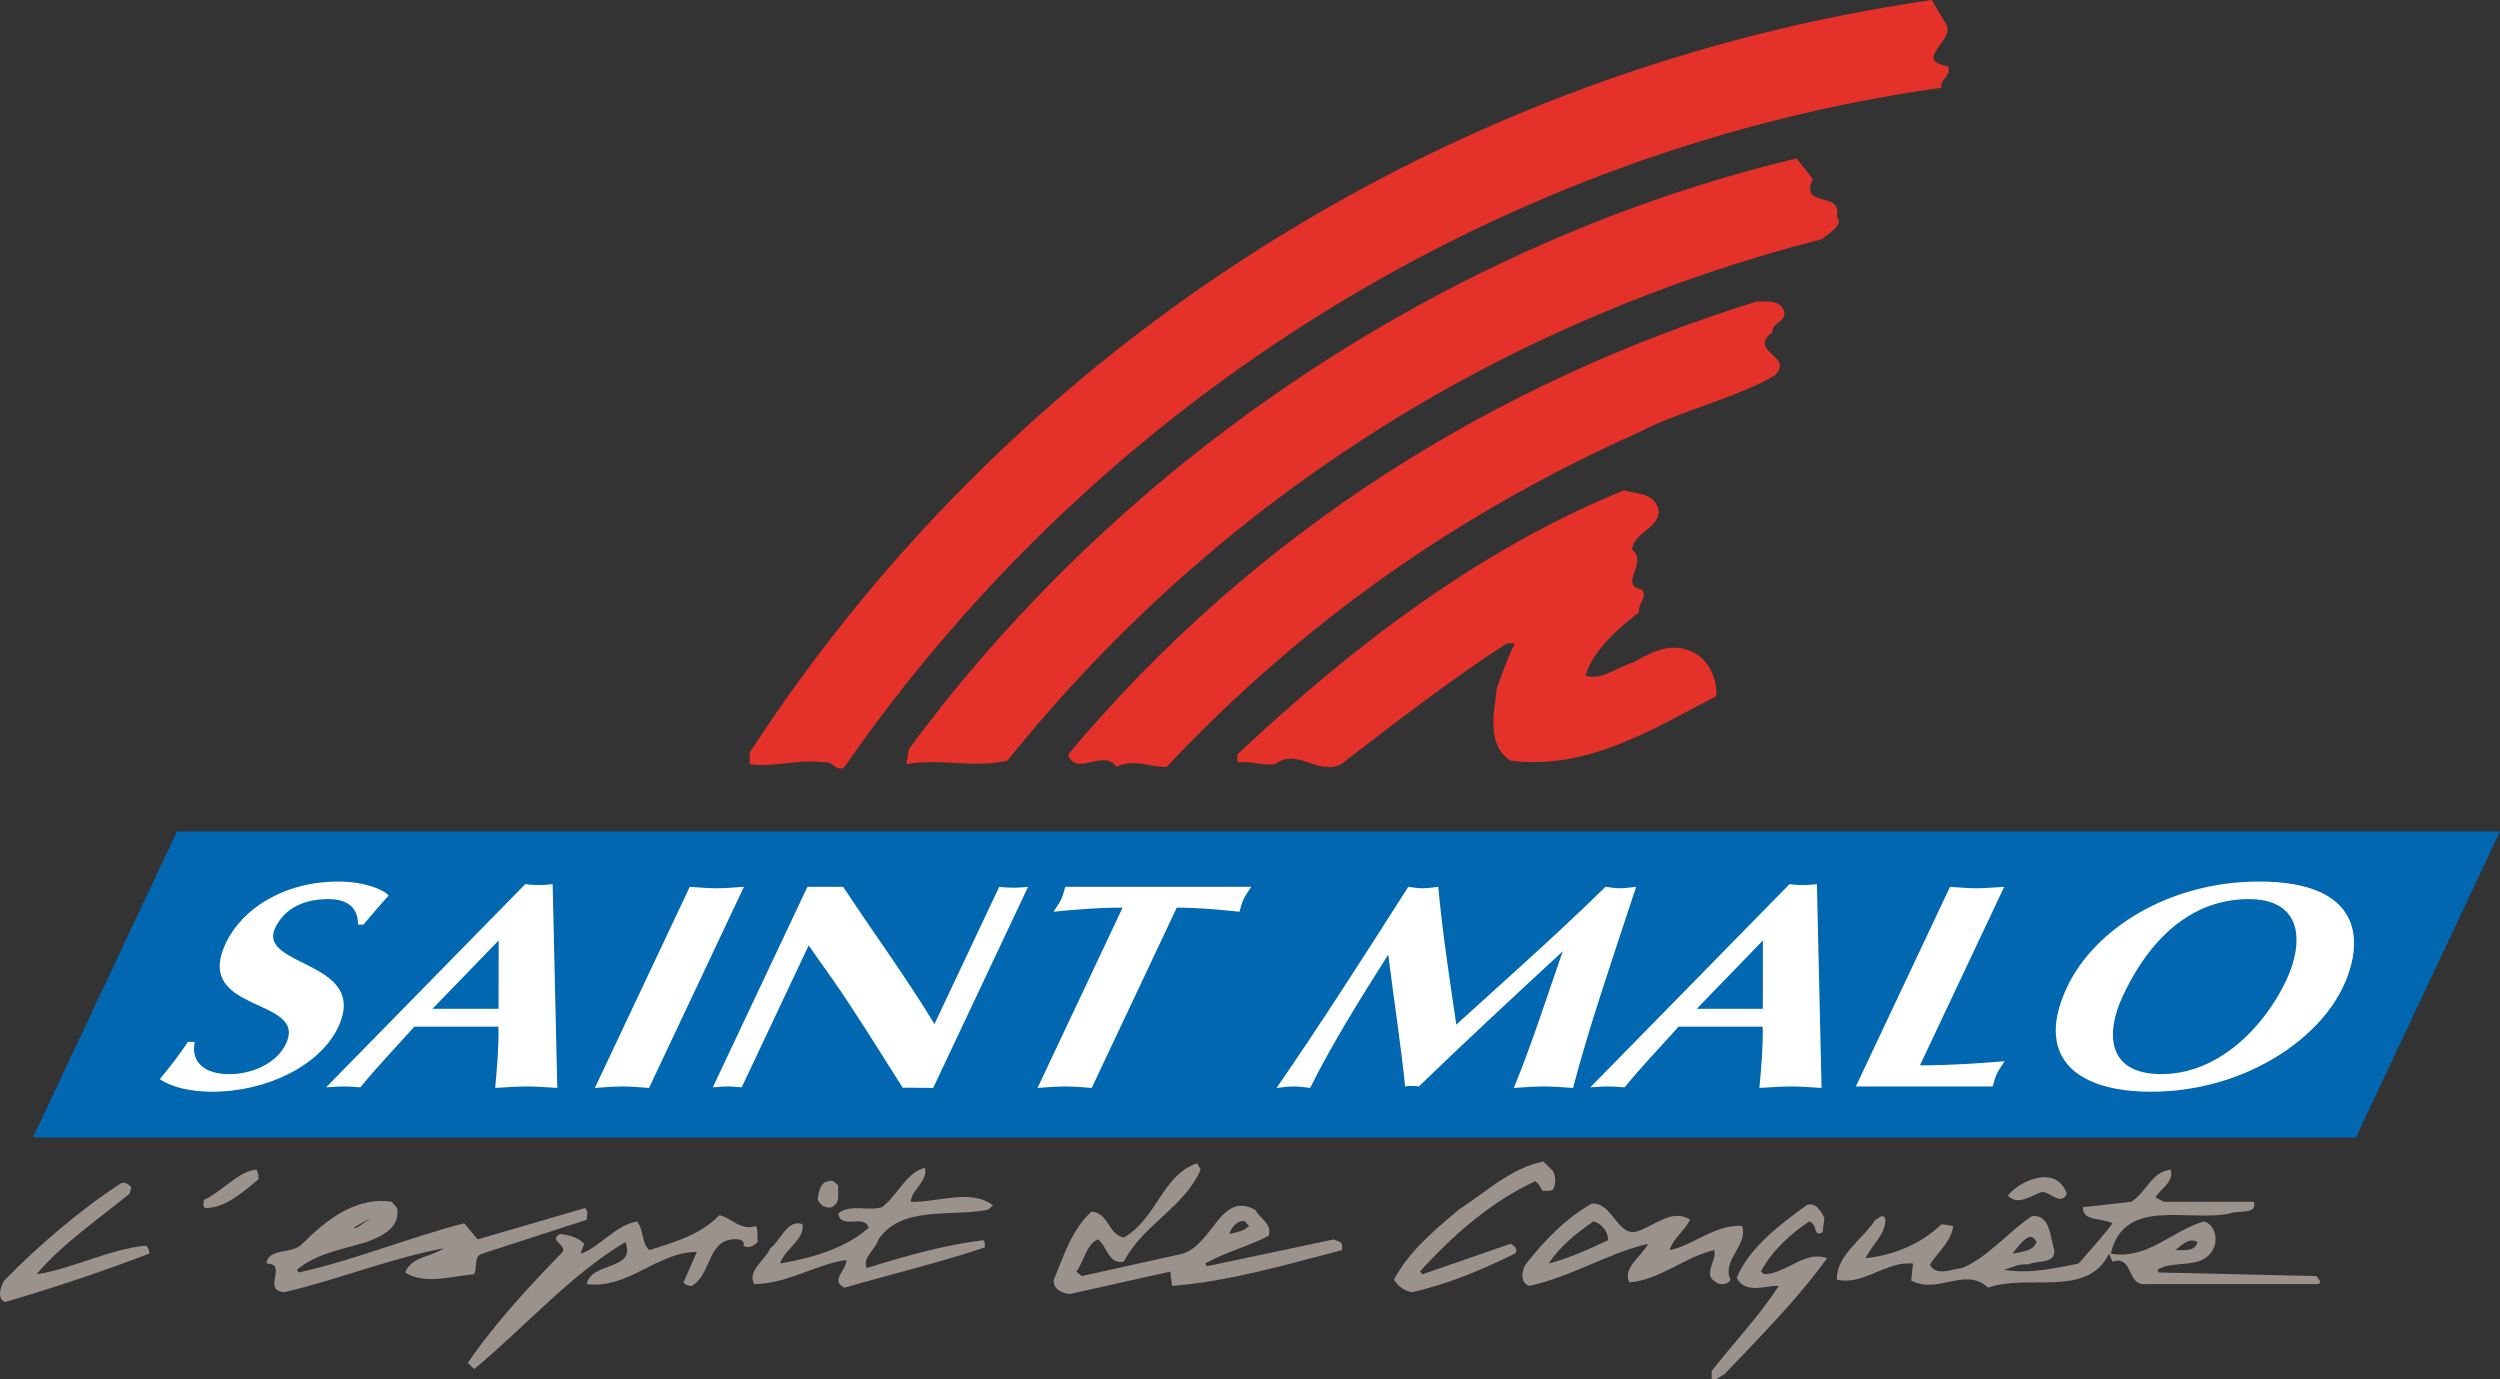 <?xml version="1.0" encoding="utf-8"?>
<!-- Generator: Adobe Illustrator 12.0.0, SVG Export Plug-In . SVG Version: 6.00 Build 51448)  -->
<!DOCTYPE svg PUBLIC "-//W3C//DTD SVG 1.1//EN" "http://www.w3.org/Graphics/SVG/1.1/DTD/svg11.dtd">
<svg  version="1.1" id="Calque_1" xmlns:x="http://ns.adobe.com/Extensibility/1.0/" xmlns:i="http://ns.adobe.com/AdobeIllustrator/10.0/" xmlns:graph="http://ns.adobe.com/Graphs/1.0/"
	 xmlns="http://www.w3.org/2000/svg" xmlns:xlink="http://www.w3.org/1999/xlink" xmlns:a="http://ns.adobe.com/AdobeSVGViewerExtensions/3.0/"
	 width="279.377" height="154.146" viewBox="0 0 279.377 154.146"
	 style="overflow:visible;enable-background:new 0 0 279.377 154.146;" xml:space="preserve">
<rect x="0" y="0" width="279.377" height="154.146" fill="#333333" stroke="none"/>
<g>
	<g>
		<polygon style="fill:#0067B0;" points="279.377,92.913 263.278,127.113 3.678,127.113 19.778,92.913 		"/>
		<path style="fill:#0067B0;" d="M141.527,110.013"/>
	</g>
	<path style="fill:#E4312A;" d="M217.478,2.7c1.1,1.8-3.801,4,0.199,4.7c0.5,1.1-1,1.5-0.699,2.4
		c-48.499,6.8-93.699,34.2-122.6,75.9c-0.899,0.699-1.399-0.801-2.3-0.5c-2.9-0.4-5.799,0.6-8.299,0.199v-1.3
		c30.399-46.8,79.4-76.5,132.099-84.1L217.478,2.7z"/>
	<path style="fill:#E4312A;" d="M202.577,20c-1.5,3.4,3.3,1.2,2.701,4.2c0.898,1-1.102,1.9-1.602,2.5
		c-34.698,8.9-66.799,28.1-91.099,58.3c-3.7,0.899-7.599-0.3-11.299,0.399l0.299-1.699c24.401-33.101,60.799-56.801,99.201-66
		L202.577,20z"/>
	<path style="fill:#E4312A;" d="M199.377,34.8c0.3,1.2-1.399,1.2-1.3,2.3c-2.9,2.3,2.6,2.6,0.201,4.9
		c-4.801,2.7-10.301,3.8-15.1,6.3c-19.5,8.7-37.2,20.8-52.801,37.4c-1.8,0.1-3.7-1-5.6,0c-1.5-2.101-4.601,1.199-5.4-1.4
		c21.101-25.2,47.999-41.6,76.9-50.6C197.478,33.7,198.978,33.5,199.377,34.8z"/>
	<path style="fill:#E4312A;" d="M185.278,56.7c0.599,2.2-2.701,2.7-2.901,4.7c1.901,1.5-1.599,3.9,1.101,4.5
		c0.701,0.8-0.5,1.6-0.299,2.5c-2.4,1.9-5.102,4.2-6,7.101c1.799,0.6,3.6-1,5.398-1.5c2.201-1.3,4.602-2.4,7-0.9
		c1.5,0.9,2.4,3,2.201,4.7c-7.1,3.7-14.401,8.3-23,7.2c-2.701-1.8-1.8-5.5-1.5-8.101c0.599-1.699,1.2-3.4,2-5h-0.901
		c-6.3,4.101-12.398,8.801-18.5,13.5c-2.8,1.301-4.8-1.899-7.398,0c-1.3,0.2-2.7-0.399-4.2-0.199v-0.9
		c13.2-12.4,27.4-23.1,43.199-29.5C182.877,55.2,184.577,55,185.278,56.7z"/>
	<g>
		<path style="fill:#FFFFFF;" d="M40.01,103.328c0.012-1.735-0.996-2.851-3.297-2.851c-3.188,0-5.073,1.345-5.954,3.212
			c-2.087,4.422,10.569,3.604,7.029,11.104c-1.979,4.195-7.84,7.208-14.096,7.208c-2.22,0-4.4-0.425-5.833-1.408
			c1.133-1.375,2.227-2.751,3.133-4.161h0.767c-0.461,2.261,1.084,3.604,3.87,3.604c2.502,0,5.263-1.146,6.33-3.406
			c2.473-5.241-10.45-3.341-6.725-11.236c1.777-3.768,6.434-6.88,12.568-6.88c2.906,0,5.072,0.885,5.635,1.572
			c-0.979,1.049-1.893,2.129-2.822,3.242H40.01z"/>
		<path style="fill:#FFFFFF;" d="M46.297,114.73c-2.224,2.488-4.191,4.521-6.025,6.78c-0.63-0.033-1.204-0.098-1.85-0.098
			s-1.322,0.064-1.983,0.098l22.254-22.704c0.493,0.066,0.962,0.1,1.487,0.1s1.024-0.033,1.58-0.1l0.518,22.771
			c-1.139-0.066-2.223-0.164-3.393-0.164c-1.171,0-2.347,0.098-3.549,0.164c0.216-2.425,0.419-4.653,0.366-6.847H46.297z
			 M55.715,112.731l0.01-7.634l-7.396,7.634H55.715z"/>
		<path style="fill:#FFFFFF;" d="M77.081,99.102c0.979,0.066,1.941,0.163,2.95,0.163c1.009,0,2.065-0.097,3.104-0.163
			l-10.604,22.475c-0.978-0.066-1.94-0.164-2.95-0.164c-1.009,0-2.063,0.098-3.104,0.164L77.081,99.102z"/>
		<path style="fill:#FFFFFF;" d="M90.23,99.102h3.996c3.335,5.079,7,10.058,10.201,15.333l7.234-15.333
			c0.494,0.066,1.043,0.099,1.568,0.099c0.524,0,1.105-0.032,1.66-0.099l-10.604,22.475l-3.415-0.033
			c-2.688-4.226-5.146-8.255-7.867-12.154l-2.637-3.734l-7.481,15.855c-0.509-0.033-1.043-0.098-1.568-0.098
			s-1.121,0.064-1.661,0.098L90.23,99.102z"/>
		<path style="fill:#FFFFFF;" d="M122,121.577c-0.978-0.066-1.94-0.164-2.95-0.164c-1.009,0-2.064,0.098-3.104,0.164l9.506-20.149
			c-2.865,0-5.517,0.231-7.723,0.459c0.297-0.459,0.634-0.917,0.867-1.409c0.216-0.458,0.311-0.917,0.447-1.375h20.785
			c-0.297,0.458-0.635,0.917-0.851,1.375c-0.232,0.492-0.327,0.95-0.463,1.409c-2.272-0.228-4.546-0.459-7.008-0.459L122,121.577z"
			/>
		<path style="fill:#FFFFFF;" d="M179.413,99.102c0.533,0.066,1.054,0.163,1.617,0.163c0.566,0,1.217-0.097,1.812-0.163
			c-2.905,8.812-5.347,15.954-7.051,22.475c-1.1-0.066-2.143-0.164-3.273-0.164c-1.13,0-2.185,0.098-3.347,0.164
			c2.137-5.209,3.694-10.222,5.468-15.267c-5.431,5.013-10.823,10.024-16.085,15.103c-0.494-0.065-0.962-0.099-1.533,0
			c-0.45-4.522-1.242-9.599-1.883-14.743c-3.65,5.766-6.443,10.319-8.729,14.907c-0.613-0.066-1.172-0.164-1.819-0.164
			c-0.645,0-1.256,0.098-1.934,0.164c4.561-6.585,9.437-14.187,14.72-22.475c0.534,0.066,1.013,0.163,1.579,0.163
			c0.565,0,1.175-0.097,1.771-0.163c0.479,5.145,1.258,10.254,2.019,15.398C167.846,109.847,173.702,104.705,179.413,99.102z"/>
		<path style="fill:#FFFFFF;" d="M187.579,114.73c-2.225,2.488-4.191,4.521-6.024,6.78c-0.632-0.033-1.205-0.098-1.851-0.098
			s-1.324,0.064-1.985,0.098l22.256-22.704c0.493,0.066,0.963,0.1,1.487,0.1c0.525,0,1.024-0.033,1.58-0.1l0.518,22.771
			c-1.141-0.066-2.225-0.164-3.395-0.164c-1.169,0-2.347,0.098-3.548,0.164c0.217-2.425,0.418-4.653,0.366-6.847H187.579z
			 M196.997,112.731l0.009-7.634l-7.394,7.634H196.997z"/>
		<path style="fill:#FFFFFF;" d="M214.56,119.052c3.512,0,6.604-0.229,9.458-0.458c-0.296,0.458-0.65,0.95-0.867,1.408
			c-0.216,0.46-0.325,0.95-0.462,1.41h-15.296l10.525-22.311c0.979,0.066,1.941,0.163,2.949,0.163c1.009,0,2.066-0.097,3.104-0.163
			L214.56,119.052z"/>
		<path style="fill:#FFFFFF;" d="M240.413,122.001c-8.921,0-12.925-4.258-9.416-11.695c3.076-6.519,11.416-11.793,21.466-11.793
			c11.504,0,11.787,6.584,9.431,11.663C258.921,116.564,250.301,122.001,240.413,122.001z M237.248,111.255
			c-2.009,4.259-1.76,8.78,4.294,8.78c6.214,0,11.38-5.044,13.946-10.483c1.993-4.226,1.859-9.075-4.194-9.075
			C245.685,100.477,240.711,103.918,237.248,111.255z"/>
	</g>
	<g>
		<path style="fill:#9B928C;" d="M173.577,130.9c0.3,0.801,0.3,1.2,0,2c-0.299,0.301-0.799,0.101-1.2,0.2
			c-0.198-0.399-0.399-0.8-0.8-1.1c-4.799,2.2-9.099,5.898-12.898,10.1l0.3,0.299l9.8-3.4c0.299,0.102,1,0.602,0.5,1.102
			c-3.701,1.799-7.401,3.398-11.5,4.299c-0.8-0.099-1.6-0.698-2-1.4c1.7-3.198,4.4-5.398,7.2-7.798c3.099-2,5.898-4.7,9.499-5.4
			L173.577,130.9z"/>
		<path style="fill:#9B928C;" d="M28.878,131.3v0.5c-1.701,1.4-3.701,3.2-5.9,3.2c-0.401-0.101-0.2-0.601-0.2-0.9
			c2-0.899,3.799-3.2,5.899-3.399L28.878,131.3z"/>
		<path style="fill:#9B928C;" d="M103.378,130.5c0.3,1.6-1.5,2.399-1.6,3.8c3,0.1,6.7-1.5,9.2,0.4l-0.601,0.5
			c-4.2,0.8-9.6-0.5-12.2,3.298c-0.3,1.102-1.899,2.102-1.3,3.202c4.2-1.302,8.7-2.601,13-3.101c0.3,0.2,0.101,0.5,0.2,0.799
			c-5.099,1.701-10.5,3-15.7,4.5c-1.7-0.799,0.3-2,0.2-3.099c-3.4,0.5-6.7,2.698-10.299,2.698c-0.8-1.5,1.2-2.6,1.799-4
			c1.201-0.898,1.901-3.298,3.6-2.698c0.301,1.698-2,2.8-2.5,4.4c3.4-0.601,7.2-1.601,9.9-4c-0.5-1.601-3.099,0.3-3.4-1.601
			c1.301-1.1,3.4-0.201,4.9-0.7C100.378,133.5,101.278,131,103.378,130.5z"/>
		<path style="fill:#9B928C;" d="M230.978,133.4c-0.699,1.4-1.801-0.199-2.801-0.199c-1.199,0.399-2.699,1.6-3.8,0.399
			C225.778,131.9,229.778,130.1,230.978,133.4z"/>
		<path style="fill:#9B928C;" d="M93.678,132.5c-0.1,1.1,0.301,1.8-0.699,2.399c-0.801,0.2-1.401-0.3-1.601-0.899
			c0.101-0.8,0.3-1.9,1.2-2C93.078,131.8,93.378,132.201,93.678,132.5z"/>
		<path style="fill:#9B928C;" d="M14.678,132.701l-0.199,0.699c-3.7,2.999-7.5,5.599-10.401,8.999c4-0.599,8.1-2.799,12.201-3.198
			c0.299,0.198,0.399,0.5,0.399,0.899c-5.299,2-10.6,3.799-16.1,5.398c-0.9-0.298-0.599-1.6-0.099-2.398
			c3.9-4,8.599-8,13.099-10.899C13.979,132.1,14.378,132.3,14.678,132.701z"/>
		<path style="fill:#9B928C;" d="M203.877,136.1l-0.2,1.601c-1.1,0.6-0.5-0.9-1.5-1.2c-2.1,1.398-4.199,3.3-5.398,5.6l0.398,0.299
			c2.5-0.099,4.5-2.698,7-1.799c-3.398,4.7-7.6,8.898-11.498,13c-0.5,0.2-0.802,0.7-1.4,0.5v-0.899c2.599-3.302,5.299-6.101,7.5-9.5
			c-1.401-0.101-3.701,1-4.701-0.9c1.4-3.401,5-6.1,7.8-8.1C202.877,134.201,203.577,135.5,203.877,136.1z"/>
		<path style="fill:#9B928C;" d="M84.479,137c0.3,0.7,0.099,0.998,0.199,1.8c-0.399,0.4-1.1,0.8-1.6,0.4
			c0.201-0.4-0.299-0.702-0.599-0.702c-3.5-0.298-2.901,4-5.2,5.202c-0.4,0-0.701-0.101-0.9-0.4l1.5-3.401
			c-4.399,0-7.7,4.201-12.3,3.6c0.401-2.5,5.6-1.5,4.301-4.698c-6.201,3.698-11.201,9.5-16.9,14.198l-0.7-0.698
			c3-4.401,6.899-8.6,10.6-12.401c0.4-0.9-1.6-1.198-0.301-2c1,0.1,2.1,0.401,2.701,1.1l-0.4,1.102c2-0.602,3.9-3.201,6.299-3.6
			c0.801,0.898,0.5,2.498,1.4,3.2c2.801-0.9,5.701-1.702,7.8-3.9C81.778,136.1,82.778,137.6,84.479,137z"/>
		<path style="fill:#9B928C;" d="M134.178,130.701c-1.899,4.3-6.399,6.1-8.6,10.298c-1.799,0.302-1.9-1.898-2.9-2.5
			c-1.3,0.602-1.5,2.4-2.399,3.602l0.6,0.5l11.3-2.5c3.5-1.201,4.2-7,8.101-4.899c0.5,1,1.9,1.5,1.5,2.899
			c-2.3,1.2-4.8,1.799-7.101,3.101l0.2,0.298l14.199-3c0.3,0.202,0.901,0.202,0.901,0.702v0.5c-6.2,1.6-12.601,3.5-19,4l-0.2-1.601
			l-11.201,2.5c-0.799,0-2-0.602-1.799-1.602c1.1-2.698,2-5.6,4.2-7.6c2,0.201,1.8,2.5,3.599,2.901c3.701-2.1,4.3-7,8.201-8.3
			L134.178,130.701z M137.378,137.899c0.8-0.198,1.601-0.299,2.2-0.898c-0.099-0.2-0.4-0.3-0.4-0.5
			C138.278,136.201,137.479,137.399,137.378,137.899z"/>
		<path style="fill:#9B928C;" d="M182.978,137.6c1.899-0.6,3.899-2.6,5.899-1.3c-0.599,1.2-1.899,2.099-2.3,3.4
			c2.602-0.5,5.102-2.9,8.1-2.7c0.7,2.2-2.3,3.8-1.3,5.998c-0.198,0.5-1.099,0.702-1.599,0.302c-1.6-0.901,0.099-2.302-0.201-3.6
			c-3.2,0.698-6.2,3.399-9.5,3.6c-0.799-1.6,1.4-2.901,2.102-4.302c-4.4,1-8.602,3.702-13.302,4.702c-1.099-0.4-0.8-1.9-0.3-2.5
			c2.102-2.702,4.5-5.101,7.3-6.7C180.179,134.3,180.778,138.3,182.978,137.6z M178.077,136.5c-1.799,1.2-3.799,2.8-5,4.7
			c2.3-0.601,4.5-1.601,6.602-2.601C179.778,137.701,178.978,136.701,178.077,136.5z"/>
		<path style="fill:#9B928C;" d="M242.577,130.701c0.4,1.399-1.1,2.1-1.7,3.1l0.901,0.5h10.099c0.401,1.5-1.8,0.9-2.698,1.3
			c-4.602,1-11.802-1.899-13.302,4.5c4.101,0.7,6.901-2.6,10.401-3.6c1.199,0.3,1.599,1.898,1.099,2.998
			c-1.198,2.5-4.399,1.202-6.3,2.4l0.201,0.302l17.599,0.399c0.101,0.299,0.7,0.601,0.2,0.898h-19.2c-2.3,0.302-1.399-3.298-3.8-2.5
			l-0.4-0.898c-2.398,5-9.1,2.2-13.5,3.799c-2.6-2.4-5.6,0.802-8.6-0.799l0.201-1.899c-3-0.302-5.602,2.5-8.5,1.798
			c-0.102-2.698,2.898-4.5,4.299-6.698c0.4-0.1,0.701-0.7,1.1-0.2c0.2,1.7-1.5,3-2.199,4.5c3-0.3,6.1-1.5,8.5-3.8l1.301,0.2
			c-0.201,1.7-1.701,2.898-2.602,4.3c0.602,1.4,2.5,0.5,3.602,0.4c2.898-1.202,5.199-4.101,7.799-5.802c2.1-0.198,2,2.401,2.5,3.802
			c0.1,1.6-1.9,1.1-2.9,1.6c-1-0.1-1.8,0.3-2.699,0.599c2.899,0.5,5.699-0.198,8.301-0.698c1.299-1.5,2.699-3,3.799-4.5
			c-1.1-0.601-3.4-0.2-3.299-1.801l5.398-0.6C239.978,133.1,240.377,131,242.577,130.701z M224.877,140.1c1-0.201,2.401-0.3,2.7-1.3
			C226.877,137.201,225.478,139.399,224.877,140.1z M243.077,139.701c1,0,2.201,0.198,2.5-0.9
			C244.577,138.201,243.679,139.3,243.077,139.701z"/>
		<path style="fill:#9B928C;" d="M44.378,135c0.4,2.3-1.9,3.2-3.4,3.8c-2.7,0.8-5.7,1.3-7.801,3.099l0.201,0.302
			c6.299-1.4,12.299-3.9,18.5-5.5l1.5,1.798l12-3.498c0.4,0.3,0.199,0.898,0.199,1.3l-11.699,3.8c-1,0.299-0.5,1.601-0.9,2.299
			c-2.401,0.201-5.6,1.201-7.7-0.198c0.7-1.802,2.899-1.702,4.299-2.702c-5.9,1.102-11.799,3.5-17.799,4.9
			c-2.601-0.198,0.5-3.198-2-3.198c0.2-1.802,2.899-1,4-2.202c2.7-2.698,6-5.298,10-4.698L44.378,135z M39.878,137.201l1.6-1.101
			l-2,1.101H39.878z M50.678,141.201c-0.1,0.298-0.5,0.1-0.699,0.1C50.178,141.399,50.378,140.999,50.678,141.201z"/>
	</g>
</g>
</svg>
